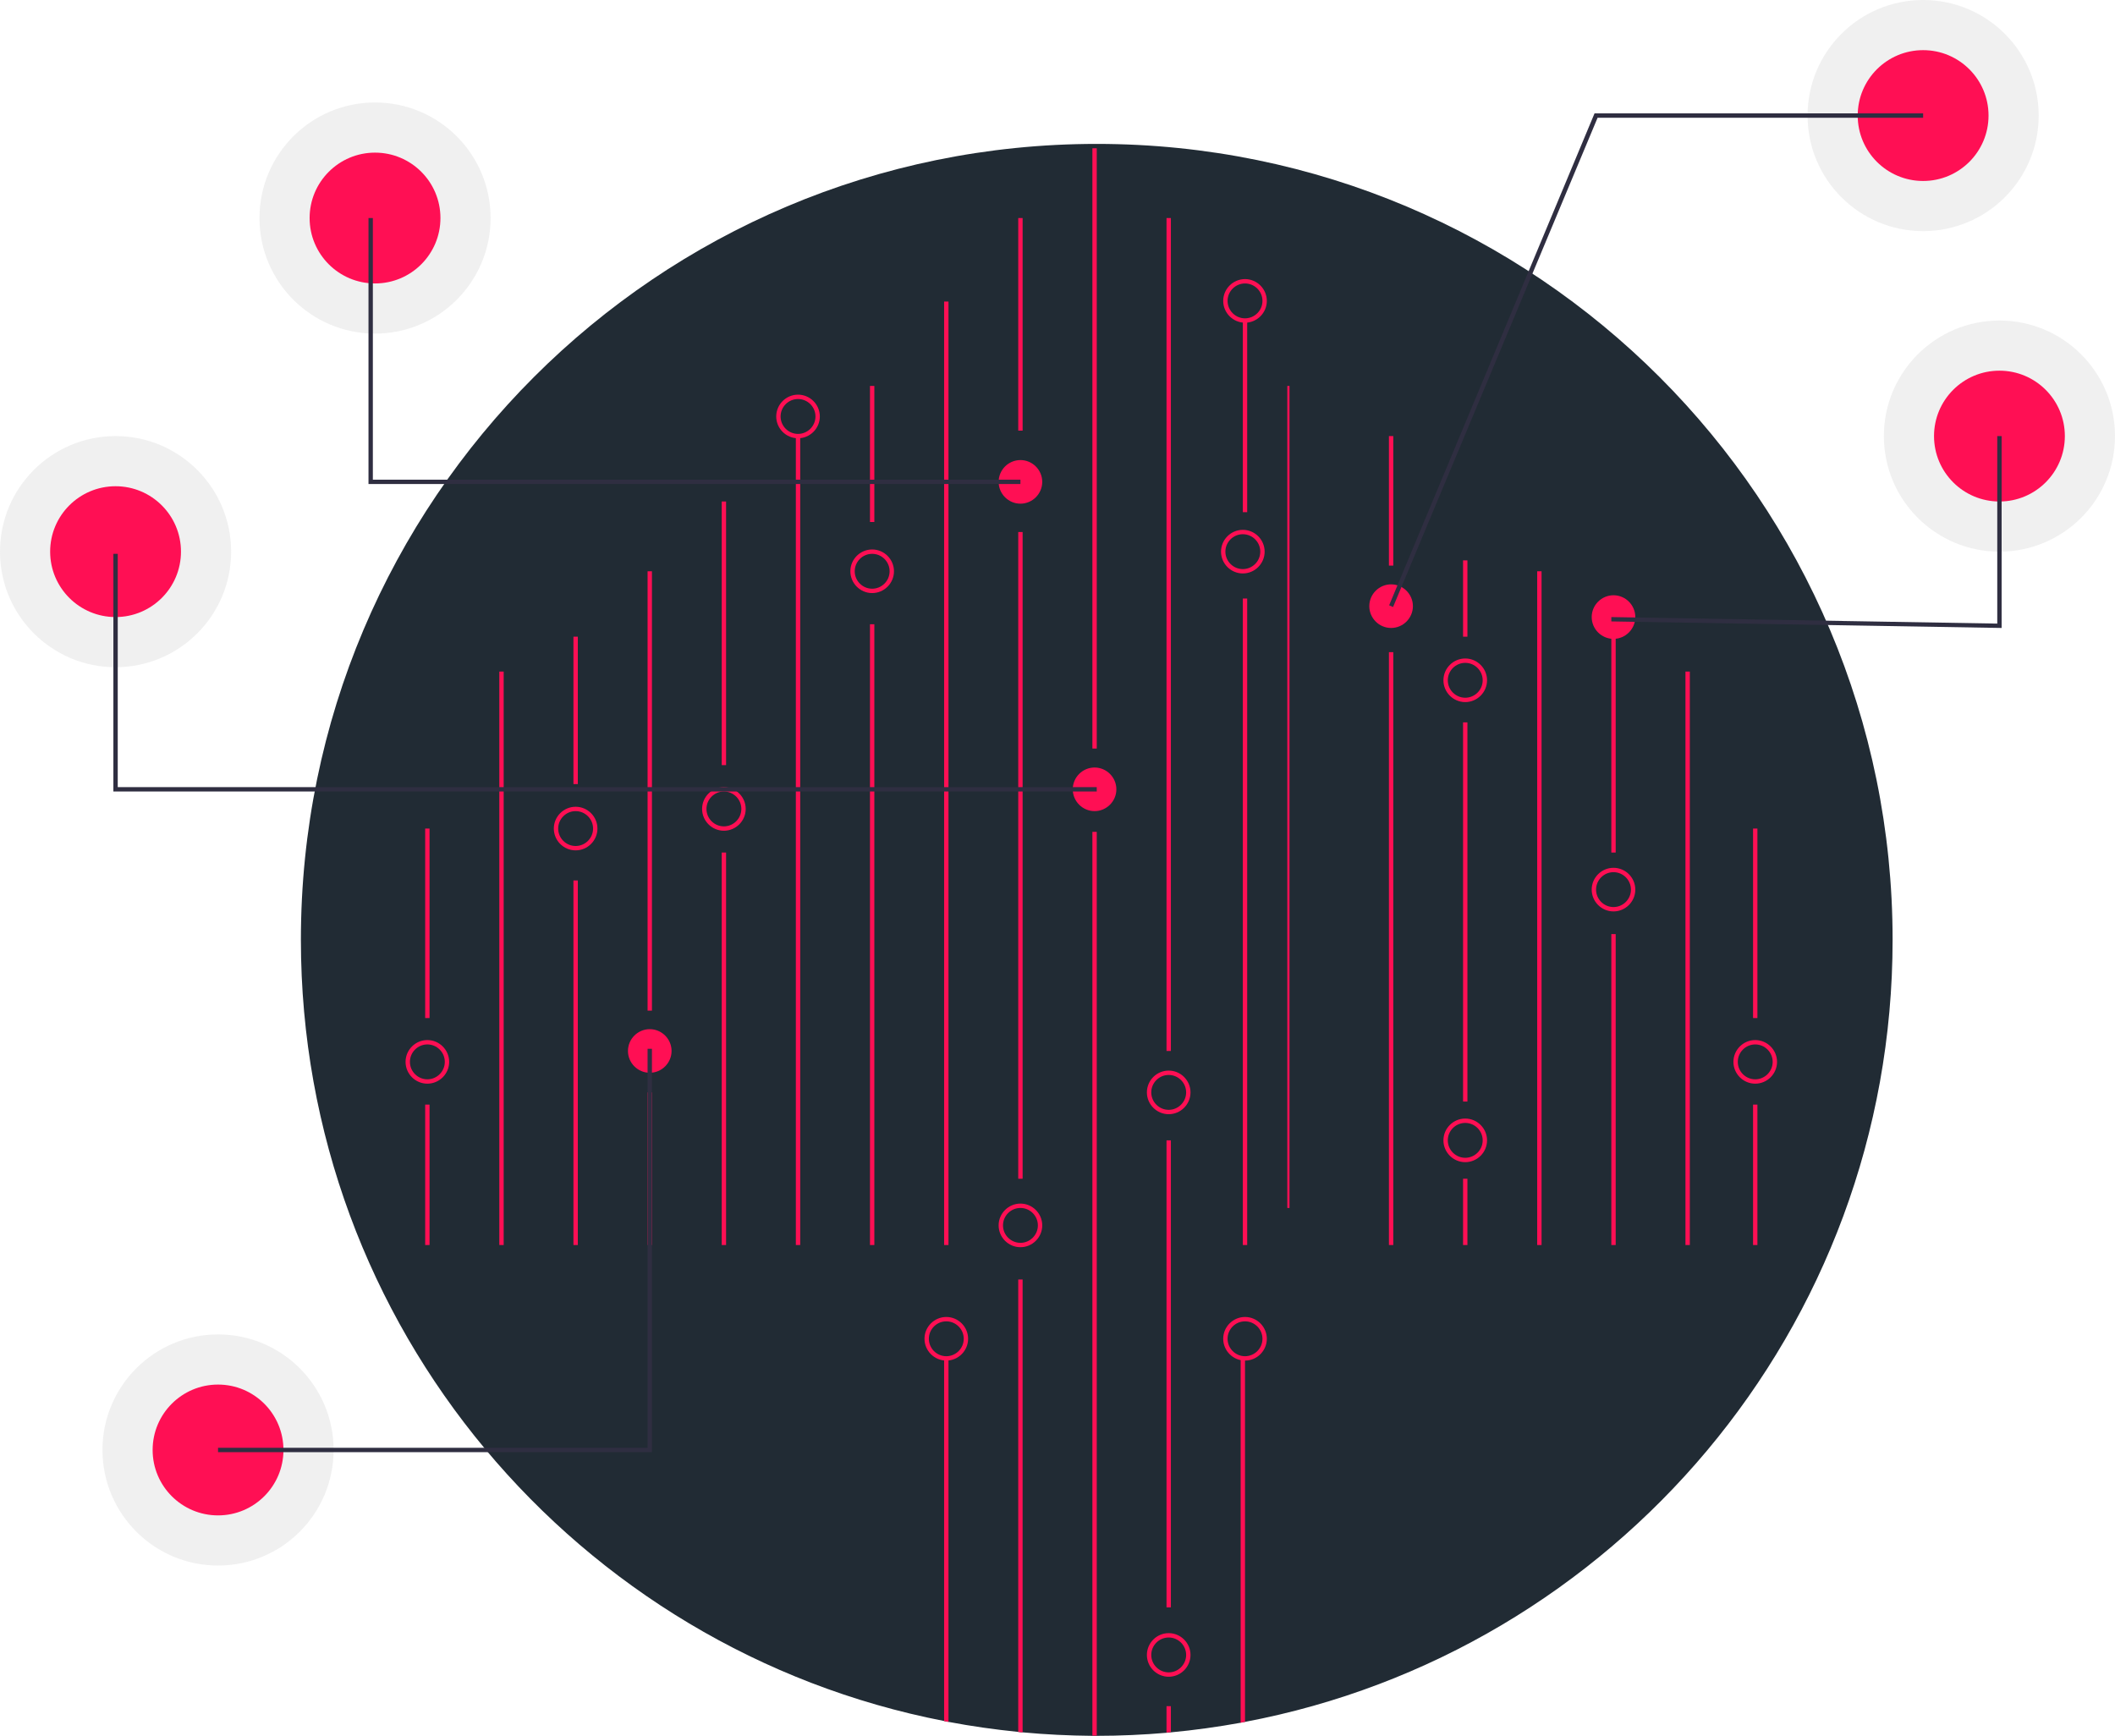 <svg enable-background="new 0 0 970 796" viewBox="0 0 970 796" xmlns="http://www.w3.org/2000/svg"><circle cx="917" cy="200" fill="#ccc" opacity=".3" r="53"/><circle cx="917" cy="200" fill="#ff0f54" r="30"/><circle cx="882" cy="53" fill="#ccc" opacity=".3" r="53"/><circle cx="882" cy="53" fill="#ff0f54" r="30"/><circle cx="53" cy="253" fill="#ccc" opacity=".3" r="53"/><circle cx="53" cy="253" fill="#ff0f54" r="30"/><circle cx="100" cy="665" fill="#ccc" opacity=".3" r="53"/><circle cx="100" cy="665" fill="#ff0f54" r="30"/><circle cx="172" cy="100" fill="#ccc" opacity=".3" r="53"/><circle cx="172" cy="100" fill="#ff0f54" r="30"/><path d="m868 431c0 178.3-127.9 326.8-297 358.7-.7.1-1.3.2-2 .4-10.5 1.9-21.2 3.4-32 4.4-.7.1-1.3.1-2 .2-10.5.9-21.2 1.4-32 1.4-.7 0-1.3 0-2 0-10.8-.1-21.4-.6-32-1.6-.7 0-1.3-.1-2-.2-10.8-1.1-21.5-2.6-32-4.6-.7-.1-1.3-.2-2-.4-168.1-32.7-295-180.7-295-358.3 0-201.6 163.4-365 365-365s365 163.4 365 365z" fill="#212b34"/><g fill="#ff0f54"><path d="m570 274.5h2v296.5h-2z"/><path d="m570 147.4h2v87.5h-2z"/><path d="m433 138.3h2v432.7h-2z"/><path d="m467 100h2v97.5h-2z"/><path d="m467 244h2v296.6h-2z"/><path d="m469 586.8v207.7c-.7 0-1.3-.1-2-.2v-207.5z"/><path d="m501 68h2v275.3h-2z"/><path d="m503 381.5v414.5c-.7 0-1.3 0-2 0v-414.5z"/><path d="m535 100h2v382h-2z"/><path d="m535 523h2v214.2h-2z"/><path d="m537 782.5v11.9c-.7.1-1.3.1-2 .2v-12.1z"/><path d="m571 623v166.7c-.7.1-1.3.2-2 .4v-167.1z"/><path d="m435 623v166.7c-.7-.1-1.3-.2-2-.4v-166.3z"/><path d="m399 177h2v62.4h-2z"/><path d="m399 286.3h2v284.7h-2z"/><path d="m365 200h2v371h-2z"/><path d="m331 230h2v120.9h-2z"/><path d="m331 391h2v180h-2z"/><path d="m297 262h2v201.5h-2z"/><path d="m297 501h2v70h-2z"/><path d="m263 292h2v67.6h-2z"/><path d="m263 403.8h2v167.2h-2z"/><path d="m229 308h2v263h-2z"/><path d="m195 380h2v86.9h-2z"/><path d="m195 506.6h2v64.4h-2z"/><path d="m590.4 177h1v377h-1z"/><path d="m637 200h2v59.4h-2z"/><path d="m637 299.1h2v271.9h-2z"/><path d="m671 257h2v35h-2z"/><path d="m671 331.3h2v173.9h-2z"/><path d="m671 540.6h2v30.4h-2z"/><path d="m705 262h2v309h-2z"/><path d="m739 292h2v99h-2z"/><path d="m739 428.4h2v142.6h-2z"/><path d="m773 308h2v263h-2z"/><path d="m434 624c-5.5 0-10-4.5-10-10s4.5-10 10-10 10 4.5 10 10-4.5 10-10 10zm0-18c-4.4 0-8 3.6-8 8s3.6 8 8 8 8-3.6 8-8-3.6-8-8-8z"/><path d="m468 572c-5.5 0-10-4.5-10-10s4.5-10 10-10 10 4.5 10 10-4.5 10-10 10zm0-18c-4.4 0-8 3.6-8 8s3.6 8 8 8 8-3.6 8-8-3.6-8-8-8z"/><path d="m571 624c-5.5 0-10-4.5-10-10s4.5-10 10-10 10 4.5 10 10-4.5 10-10 10zm0-18c-4.4 0-8 3.6-8 8s3.6 8 8 8 8-3.6 8-8-3.6-8-8-8z"/><path d="m536 749c-5.5 0-10 4.5-10 10s4.5 10 10 10 10-4.5 10-10-4.5-10-10-10zm0 18c-4.4 0-8-3.6-8-8s3.6-8 8-8 8 3.6 8 8-3.6 8-8 8z"/><path d="m536 511c-5.5 0-10-4.5-10-10s4.5-10 10-10 10 4.5 10 10-4.5 10-10 10zm0-18c-4.4 0-8 3.6-8 8s3.6 8 8 8 8-3.6 8-8-3.6-8-8-8z"/><path d="m502 372c-5.5 0-10-4.5-10-10s4.5-10 10-10 10 4.5 10 10-4.5 10-10 10z"/><path d="m570 263c-5.5 0-10-4.5-10-10s4.5-10 10-10 10 4.5 10 10-4.5 10-10 10zm0-18c-4.4 0-8 3.6-8 8s3.6 8 8 8 8-3.6 8-8-3.6-8-8-8z"/><path d="m332 381c-5.5 0-10-4.5-10-10s4.5-10 10-10 10 4.5 10 10-4.5 10-10 10zm0-18c-4.4 0-8 3.6-8 8s3.6 8 8 8 8-3.6 8-8-3.6-8-8-8z"/><path d="m264 390c-5.5 0-10-4.5-10-10s4.5-10 10-10 10 4.5 10 10-4.5 10-10 10zm0-18c-4.4 0-8 3.6-8 8s3.6 8 8 8 8-3.6 8-8-3.6-8-8-8z"/><path d="m298 492c-5.5 0-10-4.5-10-10s4.5-10 10-10 10 4.5 10 10-4.5 10-10 10z"/><path d="m571 148c-5.5 0-10-4.5-10-10s4.5-10 10-10 10 4.5 10 10-4.5 10-10 10zm0-18c-4.4 0-8 3.6-8 8s3.6 8 8 8 8-3.6 8-8-3.6-8-8-8z"/><path d="m400 272c-5.5 0-10-4.5-10-10s4.5-10 10-10 10 4.5 10 10-4.5 10-10 10zm0-18c-4.4 0-8 3.6-8 8s3.6 8 8 8 8-3.6 8-8-3.6-8-8-8z"/><path d="m366 201c-5.5 0-10-4.5-10-10s4.5-10 10-10 10 4.5 10 10-4.5 10-10 10zm0-18c-4.4 0-8 3.6-8 8s3.6 8 8 8 8-3.6 8-8-3.6-8-8-8z"/><path d="m196 497c-5.5 0-10-4.5-10-10s4.5-10 10-10 10 4.5 10 10-4.5 10-10 10zm0-18c-4.4 0-8 3.6-8 8s3.6 8 8 8 8-3.6 8-8-3.6-8-8-8z"/><path d="m804 380h2v86.9h-2z"/><path d="m804 506.6h2v64.4h-2z"/><path d="m805 497c-5.5 0-10-4.5-10-10s4.5-10 10-10 10 4.5 10 10-4.5 10-10 10zm0-18c-4.4 0-8 3.6-8 8s3.6 8 8 8 8-3.6 8-8-3.6-8-8-8z"/><path d="m740 418c-5.5 0-10-4.5-10-10s4.5-10 10-10 10 4.5 10 10-4.5 10-10 10zm0-18c-4.4 0-8 3.6-8 8s3.6 8 8 8 8-3.6 8-8-3.6-8-8-8z"/><path d="m672 533c-5.5 0-10-4.5-10-10s4.5-10 10-10 10 4.5 10 10-4.5 10-10 10zm0-18c-4.4 0-8 3.6-8 8s3.6 8 8 8 8-3.6 8-8-3.6-8-8-8z"/><path d="m468 231c-5.5 0-10-4.5-10-10s4.5-10 10-10 10 4.5 10 10-4.5 10-10 10z"/><path d="m672 322c-5.5 0-10-4.5-10-10s4.5-10 10-10 10 4.5 10 10-4.5 10-10 10zm0-18c-4.4 0-8 3.6-8 8s3.6 8 8 8 8-3.6 8-8-3.6-8-8-8z"/><path d="m740 293c-5.5 0-10-4.5-10-10s4.5-10 10-10 10 4.5 10 10-4.5 10-10 10z"/><path d="m638 288c-5.5 0-10-4.5-10-10s4.5-10 10-10 10 4.5 10 10-4.5 10-10 10z"/></g><path d="m918 288-179-3v-2l177 3v-86h2z" fill="#2f2e41"/><path d="m638.9 278.4-1.8-.8 94.2-225.6h150.7v2h-149.3z" fill="#2f2e41"/><path d="m503 363h-451v-109h2v107h449z" fill="#2f2e41"/><path d="m468 222h-299v-122h2v120h297z" fill="#2f2e41"/><path d="m299 666h-199v-2h197v-183h2z" fill="#2f2e41"/></svg>